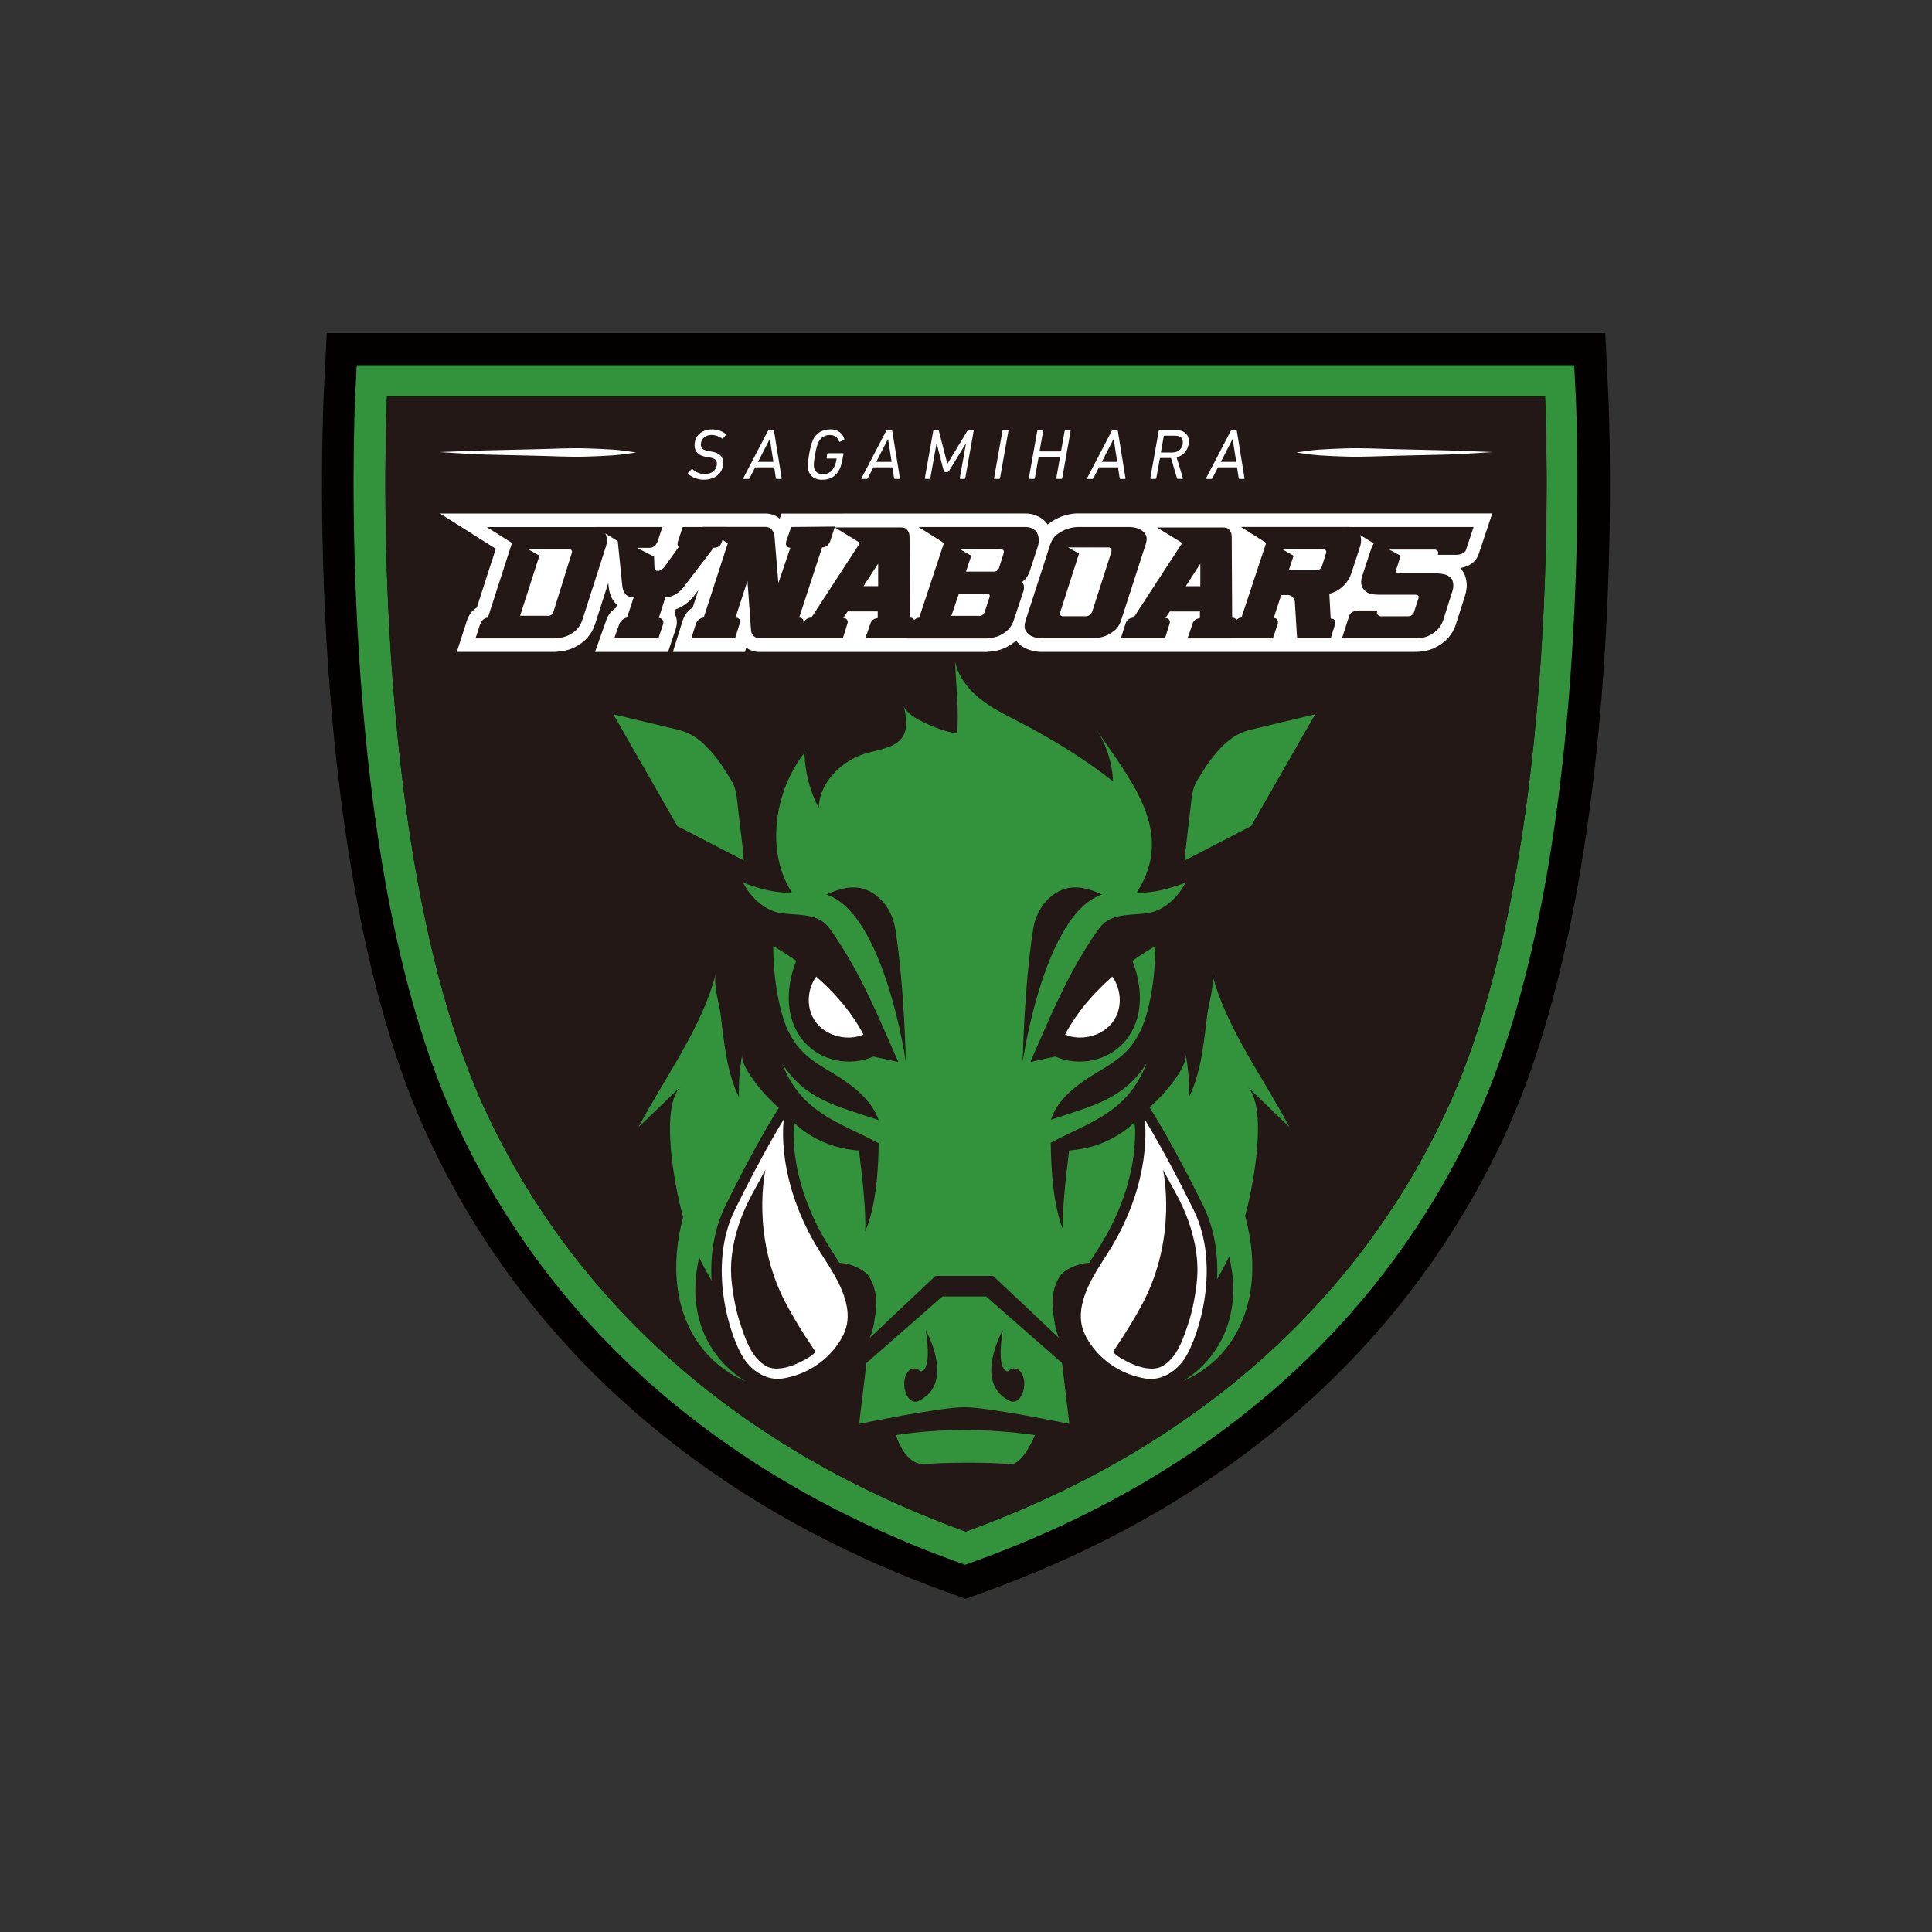 <?xml version="1.0" encoding="UTF-8"?>
<svg id="_レイヤー_2" data-name="レイヤー 2" xmlns="http://www.w3.org/2000/svg" viewBox="0 0 450 450">
  <rect x="0" y="0" width="450" height="450" fill="#333333" stroke="none"/>
  <defs>
    <style>
      .cls-1, .cls-2, .cls-3, .cls-4, .cls-5, .cls-6, .cls-7, .cls-8 {
        stroke-width: 0px;
      }

      .cls-1, .cls-4 {
        fill: #231815;
      }

      .cls-2, .cls-8 {
        fill: none;
      }

      .cls-3, .cls-5 {
        fill: #040000;
      }

      .cls-4, .cls-5, .cls-8 {
        fill-rule: evenodd;
      }

      .cls-6 {
        fill: #fff;
      }

      .cls-7 {
        fill: #33933d;
      }
    </style>
  </defs>
  <g id="emblem">
    <g>
      <rect class="cls-2" width="450" height="450"/>
      <g>
        <path class="cls-3" d="m374.58,91.6l-.69-14.02H76.11l-.69,14.01c-.22,4.45-5,109.72,24.13,172.95,22.65,48.96,64.26,85.62,120.33,106.03l5.03,1.83,5.03-1.83c56.18-20.39,97.84-57.06,120.5-106.05,29.13-63.21,24.35-168.48,24.14-172.93Z"/>
        <g>
          <path class="cls-7" d="m367,91.97l-.34-6.92H83.08l-.34,6.92c-.05,1.09-1.28,27.15.92,61.1,2.98,45.92,10.56,82.37,22.53,108.34,10.52,22.74,25.29,42.8,43.91,59.65,19.9,18.01,44.19,32.31,72.2,42.51l2.49.9,2.49-.9c28.08-10.19,52.42-24.49,72.35-42.51,18.63-16.84,33.41-36.91,43.92-59.65,11.97-25.98,19.55-62.43,22.54-108.35,2.21-33.95.98-60.01.92-61.1Z"/>
          <path class="cls-8" d="m224.79,356.73c56.5-20.51,92.65-56.21,112.14-98.37,27.95-60.66,22.8-166.04,22.8-166.04H90.01s-5.16,105.38,22.79,166.04c19.5,42.16,55.65,77.86,111.99,98.37Z"/>
        </g>
        <g>
          <path class="cls-5" d="m224.92,356.73c56.5-20.51,92.65-56.21,112.14-98.37,27.95-60.66,22.8-166.04,22.8-166.04H90.14s-5.16,105.38,22.79,166.04c19.5,42.16,55.65,77.86,111.99,98.37Z"/>
          <path class="cls-4" d="m224.92,356.73c56.5-20.51,92.65-56.21,112.14-98.37,27.95-60.66,22.8-166.04,22.8-166.04H90.14s-5.16,105.38,22.79,166.04c19.5,42.16,55.65,77.86,111.99,98.37Z"/>
        </g>
        <path class="cls-2" d="m201.11,240.97c-3.53,1.52-8.22.47-10.76-2.48-2.65-3.09-2.56-7.8-.25-11.02-.71-.62-1.41-1.2-2.08-1.73-.89-.7-1.75-1.35-2.59-1.94-2.23,5.61-2.68,12.27.73,17.4-.08.17.84,1.15,1.17,1.53,3.93,4.45,10.6,5.71,15.98,3.4.02-.01.04-.02.06-.04h-.03c-.62-1.79-1.38-3.51-2.23-5.12Z"/>
        <path class="cls-2" d="m248.07,240.97c3.53,1.52,8.22.47,10.76-2.48,2.65-3.09,2.56-7.8.25-11.02.71-.62,1.41-1.2,2.08-1.73.89-.7,1.75-1.35,2.59-1.94,2.23,5.61,2.68,12.27-.73,17.4.08.17-.84,1.15-1.17,1.53-3.93,4.45-10.6,5.71-15.98,3.4-.02-.01-.04-.02-.06-.04h.03c.62-1.79,1.38-3.51,2.23-5.12Z"/>
        <g>
          <g>
            <path class="cls-6" d="m182.57,260.7s-2.22,14.27,8.71,31.34c2.64,4.12,6.27,9.45,6.16,14.76-.05,2.32-.93,4.3-2.17,6.12-3,4.41-7.73,7.34-13,8.16h0c-3.62.56-7.16-1.71-9.12-4.81-3.17-5-8.43-21.36-1.98-34.49,6.72-13.66,11.4-21.09,11.4-21.09Zm-7.53,17.72c-3.24,6.03-4.84,12.28-4.77,17.69.05,3.89,1.16,9.07,1.82,11.14,1.37,4.34,2.9,9.19,6.56,11.04,1.96,1,4.92.28,7.08-.72,1.15-.53,2.87-1.3,4.25-2.67,0,0-4.17-6.03-7.02-11.48-8.17-15.65-4.66-30.98-4.66-30.98l-3.26,5.98Z"/>
            <path class="cls-6" d="m278.01,281.8c6.45,13.13,1.19,29.48-1.98,34.49-1.96,3.1-5.5,5.37-9.12,4.81h0c-5.27-.82-10-3.75-13-8.16-1.24-1.82-2.13-3.81-2.17-6.12-.11-5.31,3.52-10.64,6.16-14.76,10.93-17.07,8.71-31.34,8.71-31.34,0,0,4.69,7.43,11.4,21.09Zm-7.13-9.35s3.5,15.33-4.66,30.98c-2.84,5.45-7.02,11.48-7.02,11.48,1.38,1.37,3.11,2.13,4.25,2.67,2.17,1.01,5.12,1.72,7.08.72,3.66-1.86,5.19-6.7,6.56-11.04.65-2.08,1.77-7.25,1.82-11.14.07-5.41-1.53-11.66-4.77-17.69l-3.26-5.98Z"/>
          </g>
          <g>
            <path class="cls-6" d="m190.36,238.49c2.54,2.96,7.23,4.01,10.76,2.48-3.01-5.69-7.24-10.22-11.01-13.5-2.31,3.22-2.4,7.93.25,11.02Z"/>
            <path class="cls-6" d="m258.83,238.49c-2.54,2.96-7.23,4.01-10.76,2.48,3.01-5.69,7.24-10.22,11.01-13.5,2.31,3.22,2.4,7.93-.25,11.02Z"/>
          </g>
          <g>
            <path class="cls-7" d="m241.07,334.26s-2.89,7.05-5.78,6.77c-5.27-.5-15.16-.4-19.87-.03-4.72.37-6.74-6.74-6.74-6.74,10.27-1.57,21.06-1.59,32.39,0Z"/>
            <path class="cls-7" d="m224.59,327.76c-6.09.07-24.48,3.89-24.48,3.89l1.71-14.18,17.67-15.49h5.1s5.1,0,5.1,0l17.67,15.49,1.71,14.18s-18.39-3.82-24.48-3.89Zm-11.25-1.28c.28-.02.55-.11.79-.27h0c8.42-4.19,1.48-16.41,1.48-16.41,1.64,10.25-1.25,9.61-1.25,9.61h0c-.44-.46-.97-.72-1.53-.68-.18.01-.35.05-.52.12-.58.24-1.05.8-1.35,1.56-.27.67-.4,1.48-.34,2.36.14,2.14,1.35,3.8,2.71,3.71Zm25.22-3.71c.06-.87-.07-1.69-.34-2.36-.3-.75-.78-1.32-1.35-1.56-.16-.07-.34-.11-.52-.12-.56-.04-1.09.22-1.53.68h0s-2.89.65-1.25-9.61c0,0-6.93,12.22,1.48,16.41h0c.24.15.51.25.79.27,1.36.09,2.58-1.57,2.71-3.71Z"/>
            <g>
              <path class="cls-7" d="m171.13,183.49c-.14-.42-.3-.83-.52-1.23-.55-1.05-1.27-2.03-1.88-3.04-1.24-2.04-2.81-3.98-4.52-5.66-1.9-1.86-3.91-3.02-6.46-3.63-2.19-.52-4.38-1.05-6.57-1.57-2.77-.66-5.55-1.33-8.32-1.99l14.9,26.03s15.57,8.07,15.57,8.07c-.19-.1-.22-1.86-.24-2.08-.19-1.61-.38-3.21-.57-4.82-.21-1.81-.43-3.63-.64-5.44-.18-1.58-.27-3.15-.76-4.65Z"/>
              <path class="cls-7" d="m278.05,183.49c.14-.42.3-.83.52-1.23.55-1.05,1.27-2.03,1.88-3.04,1.24-2.04,2.81-3.98,4.52-5.66,1.9-1.86,3.91-3.02,6.46-3.63,2.19-.52,4.38-1.05,6.57-1.57,2.77-.66,5.55-1.33,8.32-1.99l-14.9,26.03s-15.57,8.07-15.57,8.07c.19-.1.22-1.86.24-2.08.19-1.61.38-3.21.57-4.82.21-1.81.43-3.63.64-5.44.18-1.58.27-3.15.76-4.65Z"/>
              <g>
                <path class="cls-7" d="m177.74,254.37c-1.47-1.67-5.31-6.39-4.85-8.82-.62,3.29-.87,6.65-.77,10-2.89-5.84-3.45-12.78-4.26-19.16-.33-2.59-1.76-7.11-1.13-9.62-3.17,12.55-12.02,24.38-18.02,35.77,3.3-3.18,6.6-6.36,9.91-9.54-5.09,4.9-1.32,23.78.25,29.59.08.29.17.57.25.85-.37,1.39-.69,2.8-.94,4.22-.48,2.71-.72,5.46-.67,8.21.02,1.37.13,2.75.31,4.11.18,1.36.45,2.71.8,4.03.35,1.32.8,2.62,1.32,3.87.27.62.55,1.24.86,1.85.15.3.32.6.48.9l.25.44.13.22.13.22c1.41,2.31,3.17,4.36,5.18,6.08,2,1.72,4.26,3.09,6.62,4.13-2.17-1.39-4.14-3.05-5.78-4.97-1.64-1.91-2.96-4.05-3.91-6.32l-.09-.21-.08-.21-.17-.43c-.1-.29-.21-.57-.3-.87-.2-.58-.36-1.17-.51-1.76-.29-1.18-.51-2.38-.64-3.58-.13-1.2-.18-2.41-.15-3.62.03-1.21.12-2.41.28-3.6.15-1.09.36-2.18.61-3.25.89,1.82,1.86,3.6,2.87,5.37-.29-5.7.49-11.84,3.28-17.51,6.7-13.62,11.33-21.01,11.53-21.31l.86-1.36c-1.26-1.2-2.51-2.4-3.64-3.68Z"/>
                <path class="cls-7" d="m290.43,252.99c3.3,3.18,6.6,6.36,9.91,9.54-6-11.39-14.85-23.22-18.02-35.77.63,2.51-.8,7.03-1.13,9.62-.81,6.38-1.36,13.32-4.26,19.16.1-3.35-.15-6.71-.77-10,.45,2.43-3.38,7.15-4.85,8.82-1.1,1.25-2.33,2.43-3.55,3.6l.91,1.45c.19.31,4.83,7.69,11.53,21.31,2.75,5.59,3.54,11.64,3.29,17.26.99-1.75,1.94-3.52,2.81-5.32.27,1.14.49,2.29.65,3.45.17,1.19.26,2.4.28,3.6.03,1.21-.02,2.42-.15,3.62-.12,1.21-.34,2.4-.64,3.58-.15.59-.32,1.18-.51,1.76-.09.29-.2.58-.3.87l-.17.43-.08.21-.09.21c-.94,2.27-2.26,4.41-3.91,6.32-1.64,1.92-3.61,3.58-5.78,4.97,2.36-1.04,4.61-2.41,6.62-4.13,2.01-1.72,3.77-3.77,5.18-6.08l.13-.22.13-.22.25-.44c.16-.3.33-.59.48-.9.31-.6.59-1.22.86-1.85.53-1.25.98-2.55,1.32-3.87.35-1.32.62-2.67.8-4.03.18-1.36.29-2.73.31-4.11.05-2.75-.19-5.51-.67-8.21-.27-1.5-.61-2.99-1.01-4.46.06-.2.13-.41.18-.61,1.57-5.81,5.35-24.68.25-29.59Z"/>
                <path class="cls-7" d="m267.06,247.64c-5.14,8.14-12.23,9.81-20.63,12.62-.55.19-1.1.37-1.64.55.93-2.87,3.13-6.38,9.89-10.5,3.39-2.07,6.83-3.94,9.16-7.19.62-.86,1.16-1.77,1.65-2.71,0-.08.04-.16.1-.2,1.05-2.02,3.45-8.94,3.53-19.84-1.42.8-3.29,1.95-5.37,3.43,2.23,5.61,2.68,12.27-.73,17.4.08.17-.84,1.15-1.17,1.53-3.93,4.45-10.6,5.71-15.98,3.4-.02-.01-.04-.02-.06-.04l-5.82,1.26c4.03-9.11,7.81-18.45,13.17-26.86.97-1.52,1.92-3.1,3.05-4.51,2.57-3.21,6.57-2.77,10.64-3.22,4.04-.45,7.41-3.55,9.27-7.15-3.63,1.29-7.36,2.51-11.33,2.25,9.23-14.35-1.8-26.34-9.47-38.07,2.37,3.62,3.74,7.88,3.93,12.2-7.24-5.67-14.36-9.95-22.64-14.23-3.03-1.57-6.1-3.13-8.71-5.31-2.62-2.18-4.79-5.07-5.45-8.42.21,5.5.95,11.31.48,16.77-2.54-.1-11.62-3.4-12.49-6.4h0c3.14,10.91-5.81,9.4-11.07,11.94-4.66,2.25-8.61,6.73-8.66,11.9-2.07-3.97-3.23-8.41-3.34-12.89-6.96,8.86-9.12,22.91-2.95,32.5h0c-3.97.27-7.7-.95-11.33-2.24,1.86,3.6,5.23,6.7,9.27,7.15,4.07.45,8.07.01,10.64,3.22,1.13,1.41,2.08,2.99,3.05,4.51,5.36,8.41,9.14,17.75,13.17,26.86l-5.82-1.26s-.04.03-.06.04c-5.38,2.31-12.05,1.05-15.98-3.4-.33-.38-1.25-1.36-1.17-1.53-3.41-5.13-2.96-11.79-.73-17.4-2.08-1.48-3.95-2.62-5.37-3.43.08,10.9,2.48,17.82,3.53,19.84.07.04.1.12.1.2.49.93,1.03,1.84,1.65,2.71,2.33,3.26,5.77,5.12,9.16,7.19,6.78,4.14,9.08,7.66,10.1,10.54,0,.01,0,.02,0,.04-.61-.2-1.23-.41-1.86-.62-8.4-2.81-15.49-4.49-20.63-12.62,4.58,11.88,13.84,13.85,22.53,18.65-.09,7.42-.86,15.27-3.15,20.53.19-4.52-.49-11.14-1.44-18.84-5.83-.44-10.93-2.55-15.14-6.47-.1,1.08-.28,4.09.34,8.33.65,4.44,2.35,11.09,6.62,18.5.45.79.93,1.58,1.44,2.38l.44.68c.17.26.34.53.51.8.4.63.81,1.27,1.21,1.94.07,0,.13,0,.21,0,.52.03,1.1.12,1.68.26.58.14,1.17.33,1.73.57.56.23,1.11.5,1.58.8.24.15.46.3.65.45.19.15.35.3.46.42.05.06.08.12.1.16.01.04.03.04.05,0,0,0,0-.02.01-.03,0-.01,0-.03,0-.05h0s.01,0,.02,0l.03.05.07.09c.05.06.09.12.13.19.04.06.09.12.13.19.33.51.62,1.05.86,1.63.49,1.16.78,2.47.86,3.85.04.69.03,1.4-.04,2.12-.03.36-.08.72-.13,1.09-.06.41-.11.8-.17,1.19-.05.39-.11.76-.17,1.14-.06.38-.14.75-.23,1.12-.09.37-.2.74-.32,1.11-.12.37-.26.74-.41,1.11l15.3-14.43h6.71s6.71,0,6.71,0l15.3,14.43c-.15-.37-.29-.74-.41-1.11-.12-.37-.23-.74-.32-1.11-.09-.37-.17-.75-.23-1.12-.06-.38-.12-.76-.17-1.14-.05-.39-.1-.78-.17-1.19-.06-.37-.1-.73-.13-1.09-.07-.72-.08-1.43-.04-2.12.08-1.39.37-2.69.86-3.85.24-.58.53-1.13.86-1.63.04-.06.08-.13.13-.19.04-.06.08-.12.13-.19l.07-.09.03-.05s.01-.02.02-.02h0s0,.05,0,.06c0,.01,0,.03,0,.03.02.04.03.03.05,0,.01-.04.04-.1.1-.16.11-.12.27-.27.46-.42.19-.15.41-.31.65-.45.48-.3,1.02-.57,1.58-.8.56-.23,1.15-.42,1.73-.57.58-.14,1.16-.23,1.68-.26.07,0,.14,0,.21,0,.41-.67.82-1.31,1.22-1.94.17-.27.34-.54.51-.8l.44-.68c.51-.8.99-1.6,1.44-2.38,4.27-7.41,5.97-14.06,6.62-18.5.65-4.4.43-7.48.33-8.45-4.24,3.99-9.37,6.14-15.26,6.58-.91,7.41-1.58,13.82-1.46,18.32-2.07-5.29-2.75-12.91-2.81-20.11,8.63-4.73,17.79-6.75,22.34-18.55Zm-74.59-39.29c1.51-.67,3.02-1.24,4.53-1.51,1.83-.32,3.67-.19,5.54.76,2.83,1.44,5.32,4.54,5.99,8.75,2.15,13.63,2.44,30.91,2.44,30.91-2.02-13.01-7.95-35.62-18.51-38.91Zm48.19,8c.66-4.21,3.15-7.31,5.99-8.75,1.87-.95,3.71-1.08,5.54-.76,1.51.27,3.02.84,4.53,1.51-10.56,3.28-16.49,25.9-18.51,38.91,0,0,.3-17.27,2.44-30.91Z"/>
              </g>
            </g>
          </g>
        </g>
        <g>
          <path class="cls-6" d="m256.73,151.83h41.97m30.84,0c1.79,0,3.28-.3,4.55-.91,1.24-.6,2.26-1.32,3.04-2.15.89-.94,1.55-2.06,1.97-3.32v-.02s.01-.02.01-.02l2.16-6.79v-.05s.03-.05.03-.05c.22-.76.33-1.5.33-2.2s-.13-1.46-.38-2.19c-.18-.53-.53-1.2-1.17-1.83.33-.05.66-.12.98-.22.62-.17,1.2-.45,1.72-.82.77-.55,1.35-1.34,1.66-2.28l1.75-5.25,1.38-4.14h-97.02c-1.18.1-2.34.36-3.44.77h-.03s-.03.03-.03.03c-.94.38-1.88.91-2.78,1.59-.08.06-.16.13-.24.2-.25-.38-.54-.72-.89-1.02h-.01s-.01-.02-.01-.02c-.51-.43-1.12-.79-1.88-1.1-.75-.3-1.6-.44-2.62-.44-.14,0-56.6.03-56.6.03l-.41,1.19c-.13-.11-.26-.22-.39-.31l-.08-.06-.09-.05c-.68-.43-1.45-.69-2.27-.77l-.16-.02h-40.36c-.08,0-.15,0-.23,0-.14,0-.29,0-.44,0h-35.1l9.19,5.81,3.8,2.4-4.41,13.66c-.39.25-.76.56-1.11.93-.51.56-.91,1.26-1.19,2.09v.02s-.01.02-.01.02l-1.03,3.19-1.33,4.11h22.84c1.88-.1,3.4-.45,4.65-1.1,1.13-.59,2.07-1.28,2.8-2.06l.03-.03.03-.03c.84-.95,1.46-2.02,1.83-3.19l3.1-9.67.08.78c.12,1.32.44,2.36.99,3.2.28.43.59.8.94,1.12l-.22.68c-.11.07-.21.15-.31.23-.44.34-.79.69-1.08,1.05l-.05.07-.05.07c-.36.5-.62,1.02-.79,1.57l-1.11,3.12-1.49,4.2h17.01l.72-2.15,1.03-3.09c.35-1.06.39-1.99.13-2.86-.1-.32-.23-.61-.38-.88l.31-.97c.33-.11.65-.25.95-.4.81-.41,1.53-.91,2.15-1.48.6-.56,1.16-1.2,1.65-1.91l.5-.66-1.31,4.04c-.36.22-.7.5-1.03.83-.53.53-.95,1.21-1.24,2.02l-.03.07-.02.07-1.03,3.29-1.28,4.08h16.78l.31-1c.16.12.33.23.51.33l.07.04.07.04c.61.31,1.26.5,1.94.57l.17.02h53.17c1.88-.1,3.4-.45,4.65-1.1.87-.45,1.63-.97,2.26-1.54.55.71,1.22,1.29,2.01,1.7l.04.02.04.02c.98.49,2.11.79,3.37.89h.12s.13,0,.13,0h12.56m44.23,0h13.4"/>
          <g>
            <path class="cls-1" d="m135.61,144.46c-.24.76-.64,1.44-1.18,2.06-.48.51-1.13.99-1.96,1.42-.82.43-1.94.68-3.34.75h-18.37l1.03-3.19c.14-.41.31-.73.51-.95.21-.22.41-.39.62-.49.24-.14.48-.21.72-.21l5.61-17.39-5.87-3.7h24.29c.79-.03,1.4.03,1.83.21.43.17.76.36,1,.57.27.24.46.53.57.87.17.38.27.84.28,1.39.02.55-.11,1.22-.39,2.01l-5.35,16.67Zm-14.46-1.03h6.38c.21.03.39.02.57-.05.38-.14.63-.39.77-.77l4.27-13.69c.17-.48.09-.79-.26-.93-.14-.07-.33-.1-.57-.1h-9.36l2.68,1.54-4.48,14Z"/>
            <path class="cls-1" d="m143.07,148.68l1.13-3.19c.07-.24.19-.48.36-.72.14-.17.33-.35.57-.54.24-.19.55-.32.93-.39l1.54-4.73c-.48.03-.91-.05-1.29-.26-.34-.17-.64-.45-.9-.85-.26-.39-.42-.99-.49-1.77l-1.03-10.19-5.4-3.29h15.8l-1.13,3.4c-.14.27-.27.51-.41.72-.17.17-.36.33-.57.49-.21.15-.5.23-.87.23h-2.98l4.01,2.06.1,2.57c0,.14.03.26.1.36.1.24.27.36.51.36h.41c.1,0,.22-.03.36-.1.1-.07.23-.15.39-.26.15-.1.32-.26.49-.46l3.4-4.73c-.1-.07-.17-.17-.21-.31-.1-.21-.1-.51,0-.93l1.13-3.4h10.19l-1.03,3.29c-.07.31-.17.57-.31.77-.14.21-.33.39-.59.54-.26.15-.61.23-1.06.23l-6.59,8.64c-.38.55-.79,1.03-1.24,1.44-.41.38-.9.71-1.47,1-.57.29-1.21.44-1.93.44l-1.54,4.84c.27,0,.5.07.67.21.17.1.29.27.36.49.07.22.03.54-.1.95l-1.03,3.09h-10.29Z"/>
            <path class="cls-1" d="m187.17,144.52c-.07-.21-.19-.36-.36-.46-.17-.14-.39-.21-.67-.21l5.35-16.36c.38,0,.67-.07.87-.21.21-.14.39-.29.57-.46.14-.17.27-.39.41-.67l1.13-3.5-10.19.1-1.13,3.29c-.1.38-.12.67-.05.87.07.21.19.36.36.46.14.14.34.21.62.21l-2.78,8.23-.87-10.5c-.03-.69-.15-1.19-.36-1.52-.21-.33-.43-.57-.67-.75-.27-.17-.58-.27-.93-.31h-14.82l5.87,3.81-5.61,17.29c-.24,0-.48.07-.72.21-.21.1-.41.26-.62.46-.21.21-.38.5-.51.87l-1.03,3.29h10.19l1.03-3.29c.14-.38.17-.67.1-.87-.07-.21-.19-.36-.36-.46-.17-.14-.39-.21-.67-.21l2.78-8.54.82,11.32c.03.51.15.91.33,1.18.19.28.4.48.64.62.27.14.57.22.87.26h19.55l1.03-3.29c.1-.24.14-.46.1-.67-.03-.17-.12-.33-.26-.49-.14-.15-.39-.25-.77-.28l1.03-1.54h7v1.54c-.41.07-.74.18-.98.33-.24.15-.41.32-.51.49-.14.21-.22.41-.26.62l-1.13,3.29h10.19l1.13-3.5c.1-.24.14-.45.1-.62-.03-.17-.12-.33-.26-.46-.14-.14-.39-.22-.77-.26l-.1-18.83c0-.38-.07-.74-.21-1.08-.14-.27-.33-.52-.59-.75-.26-.22-.64-.33-1.16-.33h-15.44l5.87,3.6-11.32,17.39c-.24,0-.48.05-.72.15-.21.07-.41.19-.62.36-.21.17-.38.45-.51.82m17.39-8.64h-3.4l3.4-5.25v5.25Z"/>
            <path class="cls-1" d="m213.98,122.75h24.29c.79-.03,1.4.03,1.83.21.43.17.76.36,1,.57.27.24.46.53.57.87.17.38.27.84.28,1.39.02.55-.11,1.22-.39,2.01l-1.85,5.66c-.14.27-.27.53-.41.77-.14.21-.31.43-.51.67-.21.24-.45.45-.72.62.1.17.21.36.31.57.07.17.11.39.13.64.02.26-.03.57-.13.95l-2.26,6.79c-.24.76-.64,1.44-1.18,2.06-.48.51-1.13.99-1.96,1.42-.82.43-1.94.68-3.34.75h-18.42l1.03-3.19c.14-.41.31-.73.51-.95.21-.22.41-.39.62-.49.24-.14.48-.21.72-.21l5.76-17.39-5.87-3.7Zm15.64,15.54h-6.28l-1.75,5.15h6.38c.21.03.39.02.57-.05.38-.14.63-.39.77-.77l1.13-3.4c.1-.31.12-.52.05-.64-.07-.12-.17-.21-.31-.28-.14-.03-.33-.03-.57,0Zm3.29-10.39h-9.36l2.68,1.54-1.24,3.7h6.28c.24.03.45.02.62-.05.17-.07.33-.16.49-.28.15-.12.27-.32.33-.59l1.03-3.29c.17-.48.09-.79-.26-.93-.14-.07-.33-.1-.57-.1Z"/>
            <path class="cls-1" d="m244.64,126.76c.34-.99.86-1.75,1.54-2.26.69-.51,1.37-.91,2.06-1.18.82-.31,1.68-.5,2.57-.57h12.55c.86.07,1.6.26,2.21.57.51.27.93.67,1.26,1.18.33.51.33,1.27.03,2.26l-5.76,17.8c-.34,1-.86,1.77-1.54,2.32-.69.55-1.37.96-2.06,1.23-.82.31-1.68.5-2.57.57h-12.56c-.86-.07-1.6-.26-2.21-.57-.51-.27-.94-.69-1.26-1.23-.33-.55-.33-1.32-.03-2.32l5.76-17.8Zm6.69,2.16l-4.32,13.48c-.17.55-.12.89.15,1.03.14.1.29.14.46.1h5.45c.17,0,.34-.05.51-.15.14-.07.28-.18.44-.33s.28-.37.39-.64l4.43-13.79c.07-.27.08-.49.03-.64-.05-.15-.13-.27-.23-.33-.14-.1-.27-.15-.41-.15h-9.47l2.57,1.44Z"/>
            <path class="cls-1" d="m279.48,142.41h-7l-1.03,1.54c.38.03.63.13.77.28.14.15.22.32.26.49.03.21,0,.43-.1.67l-1.03,3.29h-10.29l1.13-3.5c.14-.38.31-.65.51-.82.21-.17.41-.29.62-.36.24-.1.48-.15.72-.15l11.32-17.39-5.87-3.6h15.44c.51,0,.9.11,1.16.33.26.22.45.47.59.75.14.34.21.7.21,1.08l.1,18.83c.38.03.63.12.77.26.14.14.22.29.26.46.03.17,0,.38-.1.62l-1.13,3.5h-10.19l1.13-3.29c.03-.21.12-.41.26-.62.1-.17.27-.33.51-.49.24-.15.57-.27.98-.33v-1.54Zm.1-5.87v-5.25l-3.4,5.25h3.4Z"/>
            <path class="cls-1" d="m309.63,138.29l.31,5.76c.38.03.64.12.8.26.15.14.25.29.28.46.03.17.02.38-.05.62l-1.03,3.29h-7.82l-.51-8.23c0-.45-.09-.79-.26-1.03-.17-.24-.34-.43-.51-.57-.24-.14-.5-.22-.77-.26h-1.65l-1.75,5.35c.38.03.63.13.75.28.12.15.2.32.23.49.03.21.02.43-.05.67l-1.13,3.29h-10.19l1.03-3.19c.14-.41.31-.73.51-.95.21-.22.41-.39.62-.49.24-.14.48-.21.72-.21l5.76-17.39-5.87-3.7h24.29c.79-.03,1.4.03,1.83.21.43.17.76.36,1,.57.27.24.46.53.57.87.17.38.27.84.28,1.39.02.55-.11,1.22-.39,2.01l-1.85,5.66c-.24.72-.58,1.39-1.03,2.01-.38.55-.9,1.09-1.57,1.62-.67.53-1.52.94-2.55,1.21Zm-1.65-10.39h-9.36l2.68,1.54-1.13,3.4h6.28c.24,0,.45-.03.62-.1.17-.07.33-.16.49-.28.15-.12.27-.3.33-.54l.93-2.98c.17-.48.09-.79-.26-.93-.14-.07-.33-.1-.57-.1Z"/>
            <path class="cls-1" d="m313.8,122.75h29.43l-1.75,5.25c-.1.31-.27.55-.51.72-.24.17-.5.29-.77.36-.31.1-.64.15-.98.15h-4.32c.1-.31.12-.55.05-.72-.07-.17-.17-.29-.31-.36-.14-.1-.33-.15-.57-.15h-10.5l2.68,1.44-1.03,3.19c-.07.17-.09.33-.05.46.03.14.11.25.23.33.12.09.33.13.64.13h8.13c.65,0,1.18.03,1.6.1.41.07.74.14.98.21.27.1.48.21.62.31.48.27.79.61.93,1,.14.4.21.78.21,1.16,0,.41-.07.86-.21,1.34l-2.16,6.79c-.27.82-.7,1.54-1.29,2.16-.51.55-1.22,1.04-2.11,1.47-.89.43-2.06.63-3.5.59h-16.67l1.65-5.15c.1-.34.27-.61.51-.8.24-.19.5-.32.77-.39.31-.1.63-.15.98-.15h4.32c-.1.31-.12.56-.05.75.07.19.17.32.31.39.14.14.33.21.57.21h6.28c.31,0,.56-.05.75-.15.19-.1.33-.22.44-.36.14-.14.22-.31.26-.51l1.03-3.19c.07-.14.09-.27.05-.41-.03-.1-.11-.2-.23-.28-.12-.09-.33-.13-.64-.13h-8.44c-1.34,0-2.29-.21-2.86-.64-.57-.43-.94-.9-1.11-1.41-.17-.62-.15-1.3.05-2.06l2.06-6.28c.07-.24.15-.46.26-.67.07-.17.15-.34.23-.51.09-.17.16-.29.23-.36l-6.17-3.81Z"/>
          </g>
        </g>
        <g>
          <g>
            <path class="cls-6" d="m102.51,105.29c4-.15,6.28-.25,10.28-.38l12-.28c4-.08,8-.33,12-.19,2,.07,4,.14,6,.28,2,.13,3.38.4,5.38.67,0,0-3.38.54-5.38.67-2,.14-4,.22-6,.28-4,.14-8-.11-12-.19l-12-.28c-4-.13-10.28-.57-10.28-.57Z"/>
            <path class="cls-6" d="m347.59,105.29c-4-.15-6.28-.25-10.28-.38l-12-.28c-4-.08-8-.33-12-.19-2,.07-4,.14-6,.28-2,.13-3.38.4-5.38.67,0,0,3.38.54,5.38.67,2,.14,4,.22,6,.28,4,.14,8-.11,12-.19l12-.28c4-.13,10.28-.57,10.28-.57Z"/>
          </g>
          <g>
            <path class="cls-6" d="m160.26,110.32c-.05-.07-.05-.15.02-.23l.79-.79c.08-.08.18-.08.23-.02.64.6,1.62,1.14,2.87,1.14,1.67,0,2.81-1.02,2.81-2.41,0-.85-.43-1.27-1.92-1.5l-.52-.08c-1.8-.28-2.76-1.19-2.76-2.71,0-2.24,1.7-3.71,4.08-3.71,1.27,0,2.47.47,3.18,1.09.08.07.08.13,0,.23l-.62.77c-.07.08-.15.1-.23.03-.77-.53-1.57-.82-2.51-.82-1.44,0-2.44.99-2.44,2.24,0,.84.48,1.32,1.96,1.55l.52.08c1.84.3,2.72,1.12,2.72,2.59,0,2.44-1.82,3.96-4.55,3.96-1.49,0-2.96-.65-3.63-1.42Z"/>
            <path class="cls-6" d="m173.12,111.39l5.75-11.03c.05-.1.12-.17.23-.17h1c.12,0,.17.07.18.17l1.79,11.03c.02.1-.03.17-.13.17h-1.04c-.1,0-.17-.05-.18-.17l-.4-2.54h-4.43l-1.3,2.54c-.05.12-.12.17-.22.17h-1.17c-.1,0-.13-.07-.08-.17Zm7.02-3.81l-.82-5.28h-.05l-2.72,5.28h3.59Z"/>
            <path class="cls-6" d="m189.3,102.54c.87-1.75,2.24-2.54,4.2-2.54,1.6,0,2.82.95,3.16,2.26.02.1-.02.18-.1.22l-.94.42c-.1.03-.17-.02-.18-.08-.37-1-1.09-1.5-2.17-1.5-1.24,0-2.14.65-2.67,1.74-.53,1.09-1.05,4.24-1.05,5.23,0,1.35.77,2.16,2.11,2.16,1.2,0,2.09-.55,2.64-1.69.22-.43.42-1.04.55-1.86.02-.07-.02-.1-.08-.1h-2.12c-.08,0-.13-.07-.12-.17l.15-.9c.02-.1.08-.17.18-.17h3.48c.08,0,.13.07.12.17l-.15.84c-.15.94-.45,2.07-.72,2.64-.87,1.77-2.21,2.54-4.14,2.54s-3.31-1.17-3.31-3.33c0-1.1.58-4.63,1.19-5.87Z"/>
            <path class="cls-6" d="m200.66,111.39l5.75-11.03c.05-.1.12-.17.23-.17h1c.12,0,.17.07.18.17l1.79,11.03c.02.1-.03.17-.13.17h-1.04c-.1,0-.17-.05-.18-.17l-.4-2.54h-4.43l-1.3,2.54c-.05.12-.12.17-.22.17h-1.17c-.1,0-.13-.07-.08-.17Zm7.02-3.81l-.82-5.28h-.05l-2.72,5.28h3.59Z"/>
            <path class="cls-6" d="m217.36,100.35c.02-.1.08-.17.18-.17h.92c.13,0,.2.05.22.17l1.96,7.65h.05l4.63-7.65c.07-.12.15-.17.25-.17h1.07c.1,0,.17.07.15.17l-1.96,11.03c-.02.1-.08.17-.18.17h-.97c-.1,0-.15-.07-.13-.17l1.44-8.02h-.05l-3.93,6.37c-.08.13-.17.2-.32.2h-.6c-.15,0-.22-.07-.27-.22l-1.64-6.37h-.05l-1.44,8.04c-.02.1-.08.17-.18.17h-.95c-.1,0-.17-.07-.15-.17l1.96-11.03Z"/>
            <path class="cls-6" d="m233.5,100.35c.02-.1.08-.17.18-.17h1.07c.1,0,.15.07.13.17l-1.96,11.03c-.02.1-.07.17-.17.17h-1.07c-.1,0-.17-.07-.15-.17l1.96-11.03Z"/>
            <path class="cls-6" d="m241.6,100.35c.02-.1.08-.17.18-.17h1.07c.1,0,.15.07.13.17l-.84,4.7c-.02.07.02.1.08.1h4.8c.07,0,.1-.03.12-.1l.84-4.7c.02-.1.07-.17.17-.17h1.07c.1,0,.17.07.15.17l-1.96,11.03c-.02.1-.08.17-.18.17h-1.07c-.1,0-.15-.07-.13-.17l.85-4.83c.02-.07-.02-.1-.08-.1h-4.78c-.07,0-.1.03-.12.1l-.87,4.83c-.02.1-.07.17-.17.17h-1.07c-.1,0-.17-.07-.15-.17l1.96-11.03Z"/>
            <path class="cls-6" d="m253.2,111.39l5.75-11.03c.05-.1.12-.17.23-.17h1c.12,0,.17.07.18.17l1.79,11.03c.02.1-.03.17-.13.17h-1.04c-.1,0-.17-.05-.18-.17l-.4-2.54h-4.43l-1.3,2.54c-.05.12-.12.17-.22.17h-1.17c-.1,0-.13-.07-.08-.17Zm7.02-3.81l-.82-5.28h-.05l-2.72,5.28h3.59Z"/>
            <path class="cls-6" d="m274.34,111.55c-.12,0-.17-.05-.2-.17l-1.39-4.7h-2.47c-.07,0-.12.03-.12.1l-.84,4.6c-.02.1-.08.17-.17.17h-1.07c-.1,0-.17-.07-.15-.17l1.96-11.03c.02-.1.08-.17.18-.17h3.91c1.81,0,2.92,1,2.92,2.62,0,1.89-1.15,3.28-2.84,3.73l1.45,4.81c.05.12-.02.2-.12.2h-1.07Zm1.17-8.54c0-.99-.65-1.52-1.77-1.52h-2.56c-.07,0-.1.03-.12.1l-.65,3.71c-.02.07.02.1.08.1h2.54c1.49-.02,2.47-.92,2.47-2.39Z"/>
            <path class="cls-6" d="m280.92,111.39l5.75-11.03c.05-.1.12-.17.23-.17h1c.12,0,.17.07.18.17l1.79,11.03c.02.1-.03.17-.13.17h-1.04c-.1,0-.17-.05-.18-.17l-.4-2.54h-4.43l-1.3,2.54c-.05.12-.12.17-.22.17h-1.17c-.1,0-.13-.07-.08-.17Zm7.02-3.81l-.82-5.28h-.05l-2.72,5.28h3.59Z"/>
          </g>
        </g>
      </g>
    </g>
  </g>
</svg>